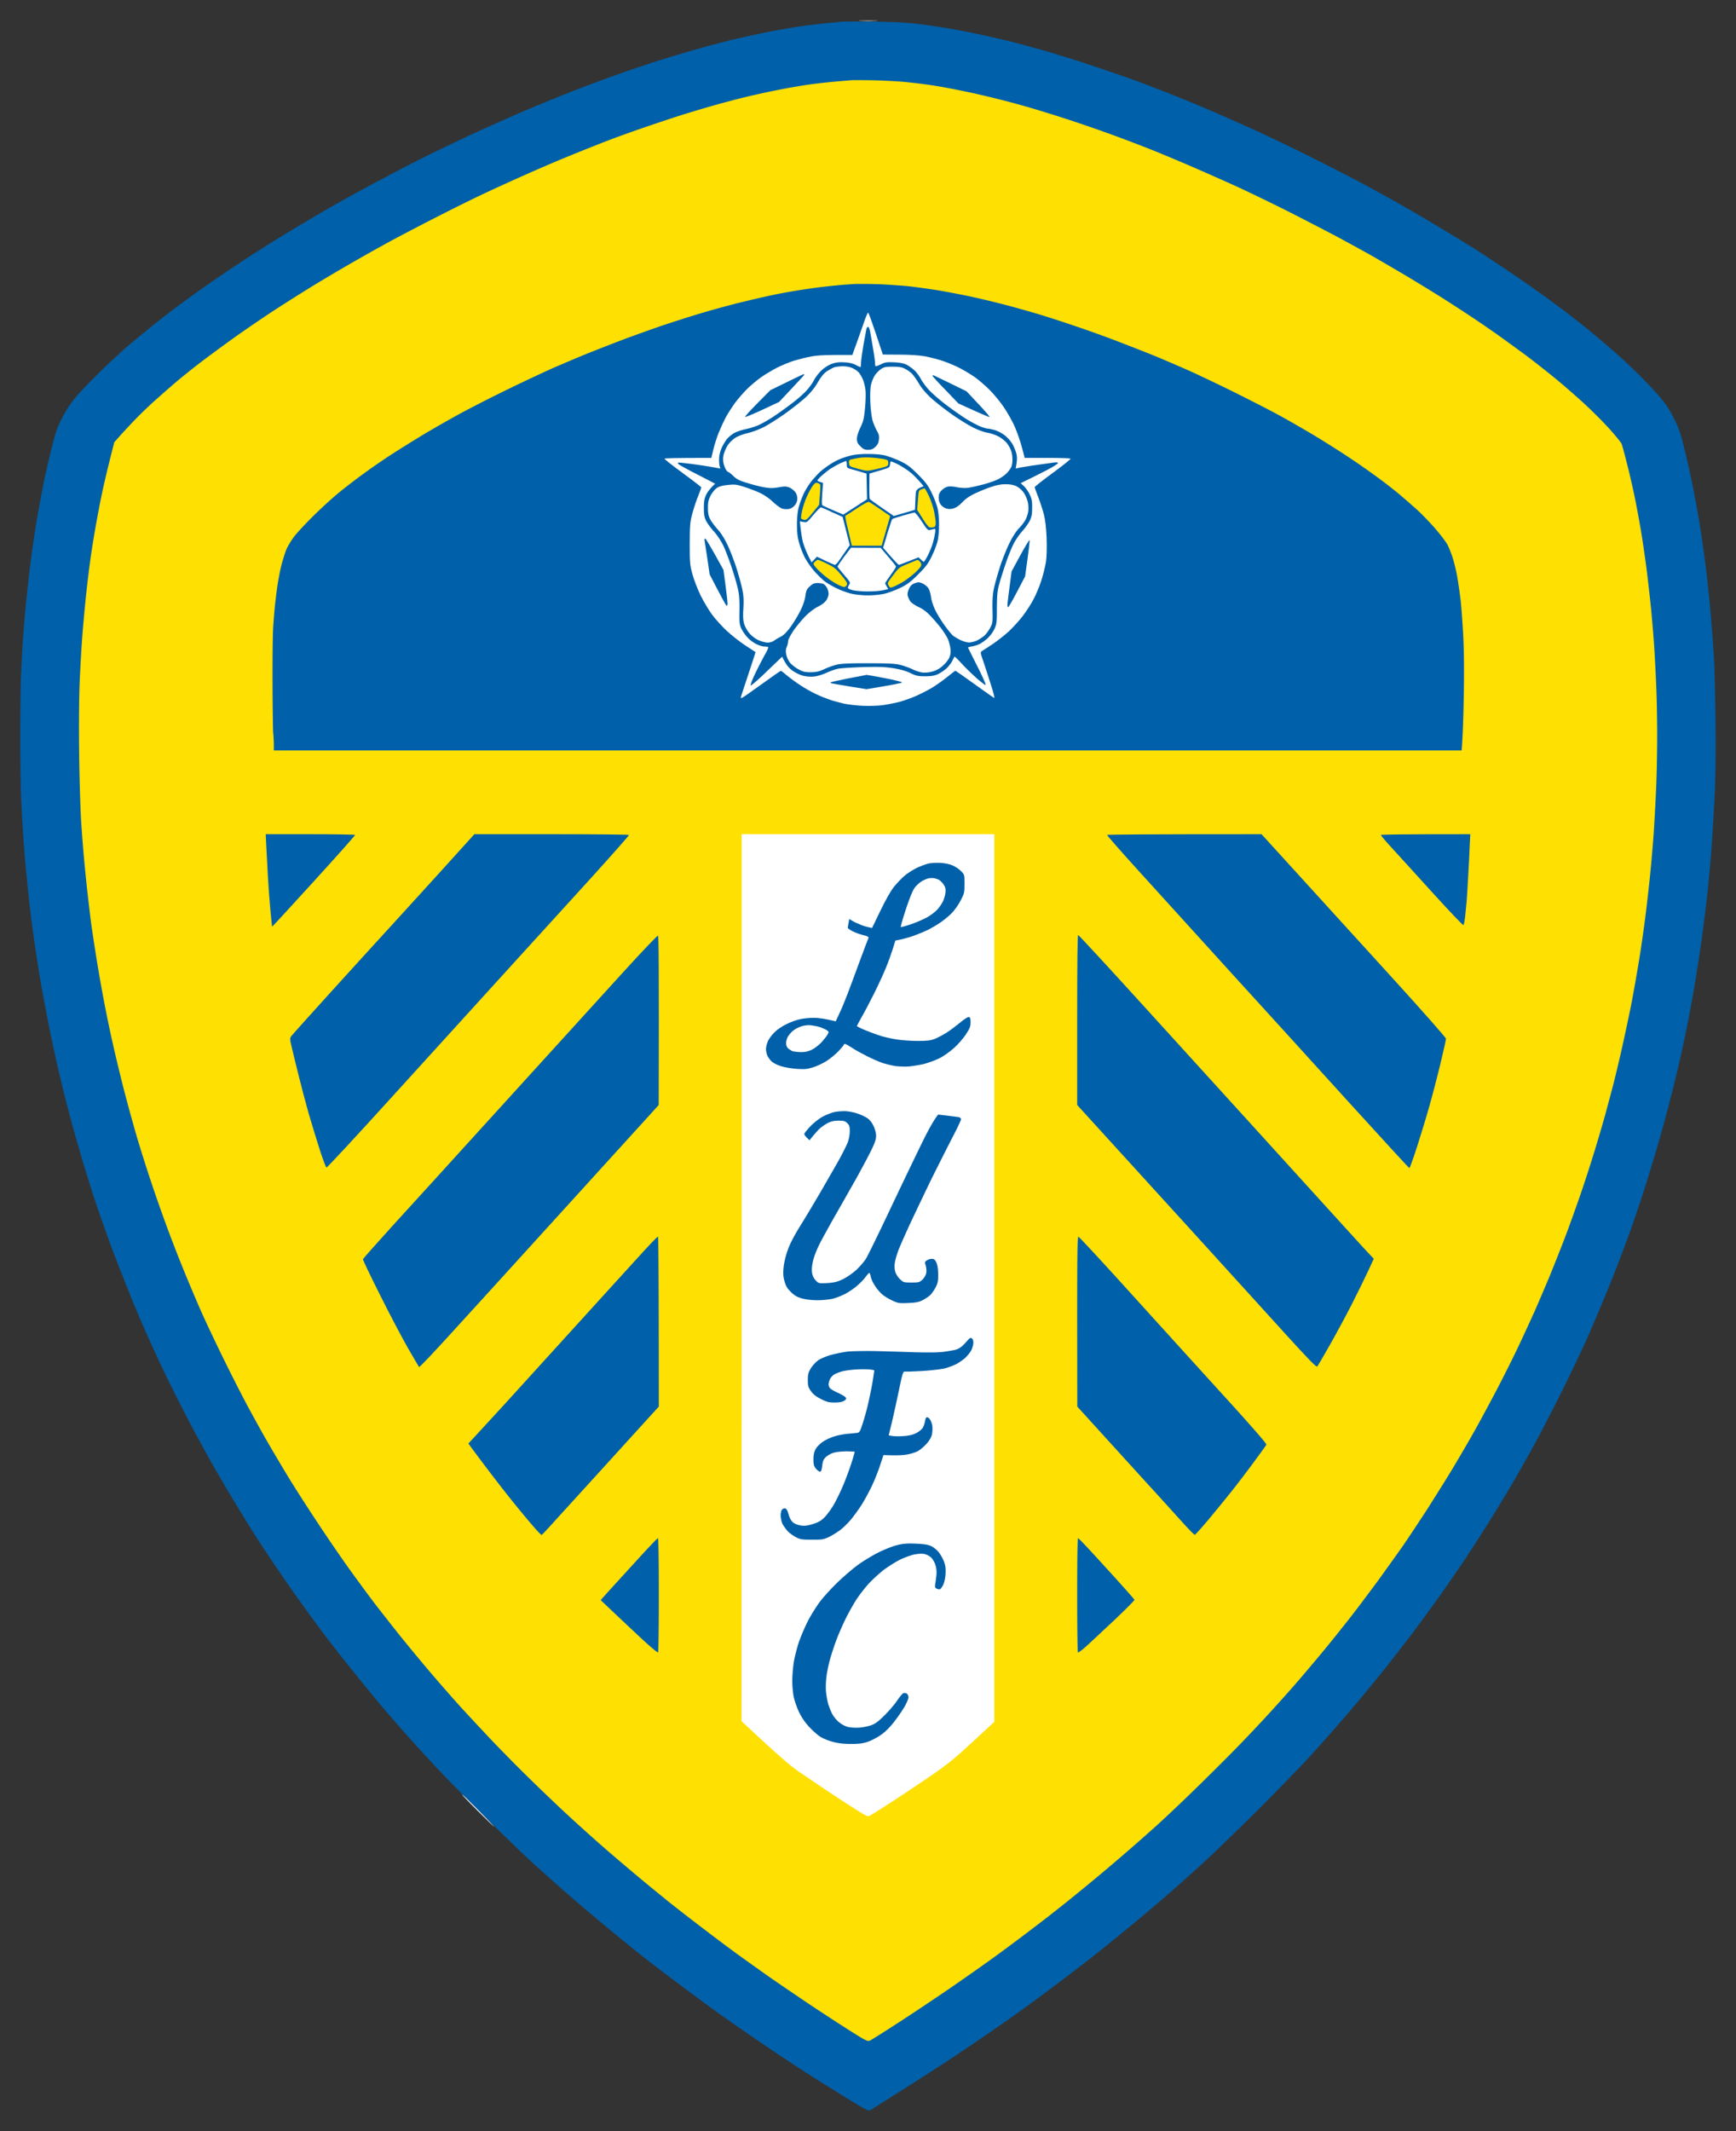 <svg xmlns="http://www.w3.org/2000/svg" width="163" height="200"><rect width="100%" height="100%" fill="#333333" stroke="none"/><style>.shp0{fill:#fff}.shp1{fill:#0060a9}.shp2{fill:#ffe003}</style><path d="M80.79 1.96c.42.02 1.08.02 1.47 0 .39-.01.05-.03-.76-.03s-1.13.02-.71.03" class="shp0"/><path d="M78.94 2.04c-.18.02-.82.09-1.42.14-.6.06-1.67.19-2.38.29-.7.11-2.05.34-2.99.52-.93.19-2.41.51-3.27.71-.86.21-2.38.61-3.37.89s-2.63.77-3.65 1.09-2.81.93-3.98 1.34c-1.18.42-3.04 1.11-4.13 1.54-1.1.43-2.83 1.14-3.84 1.56-1.02.43-2.71 1.17-3.75 1.64-1.05.47-2.39 1.08-2.99 1.37s-1.6.77-2.23 1.07c-.63.29-2.14 1.06-3.37 1.7-1.22.64-2.98 1.57-3.89 2.07-.91.49-2.43 1.35-3.37 1.89-.94.55-2.58 1.52-3.65 2.17a191 191 0 0 0-3.75 2.37c-.99.65-2.5 1.67-3.37 2.28-.86.6-2.03 1.44-2.6 1.86-.58.42-1.69 1.28-2.47 1.9-.78.63-1.89 1.54-2.47 2.03-.57.49-1.72 1.55-2.55 2.36-.82.81-1.83 1.85-2.24 2.32-.5.58-.92 1.2-1.31 1.94-.47.89-.64 1.36-.95 2.56-.21.8-.53 2.17-.72 3.03-.18.85-.5 2.56-.72 3.78-.21 1.23-.5 3.23-.66 4.45-.15 1.22-.36 3.16-.47 4.31-.1 1.14-.21 2.48-.24 2.98-.03.49-.1 1.75-.15 2.79S1.9 66.74 1.9 69c0 2.27.04 4.97.09 6.01s.12 2.3.15 2.79c.03.5.12 1.67.19 2.61.08.93.25 2.68.38 3.88s.37 3.05.52 4.12c.16 1.06.41 2.7.57 3.64s.52 2.85.8 4.26c.28 1.4.73 3.47 1 4.59.26 1.12.74 2.99 1.05 4.16.32 1.18.91 3.24 1.32 4.59.41 1.36 1.05 3.34 1.43 4.41.37 1.06.93 2.62 1.24 3.45.32.83.96 2.47 1.43 3.64.47 1.18 1.21 2.92 1.64 3.89.43.96 1.11 2.45 1.52 3.31.4.86 1.25 2.56 1.87 3.78.63 1.23 1.67 3.17 2.3 4.31.64 1.15 1.73 3.02 2.42 4.17.69 1.14 1.66 2.72 2.16 3.5s1.4 2.14 2 3.03c.6.88 1.63 2.35 2.28 3.26s1.72 2.36 2.37 3.22 1.94 2.5 2.87 3.64c.92 1.15 2.21 2.7 2.86 3.46.65.75 1.6 1.84 2.11 2.41.51.58 1.67 1.83 2.57 2.8.9.96 2.97 3.07 4.61 4.68 1.64 1.62 3.68 3.58 4.54 4.36s2.25 2.02 3.08 2.74a201 201 0 0 0 3.47 2.94c1.07.89 2.56 2.11 3.32 2.71.75.6 2.42 1.88 3.7 2.83 1.28.96 3.13 2.33 4.13 3.03a227 227 0 0 0 8.44 5.69c.94.59 2.5 1.56 3.46 2.15 1.34.82 1.79 1.05 1.9.98.08-.06 1.38-.88 2.89-1.83 1.52-.95 4.08-2.61 5.7-3.69 1.61-1.08 3.73-2.53 4.69-3.22.97-.68 2.74-1.98 3.94-2.88s2.93-2.22 3.84-2.94c.92-.72 2.64-2.12 3.85-3.12 1.2-1 2.73-2.3 3.41-2.9.67-.59 1.95-1.73 2.84-2.54.89-.8 3.22-3.06 5.19-5.01 1.96-1.96 4.26-4.33 5.11-5.26.85-.94 2.3-2.58 3.22-3.65.92-1.06 2.46-2.92 3.42-4.11.96-1.2 2.28-2.91 2.95-3.79.66-.89 1.7-2.31 2.32-3.17.61-.86 1.61-2.31 2.23-3.22.61-.91 1.69-2.57 2.39-3.69s1.73-2.8 2.28-3.74 1.45-2.53 2.01-3.55c.56-1.01 1.71-3.23 2.56-4.92.84-1.69 2-4.12 2.57-5.4.56-1.27 1.5-3.51 2.09-4.97.59-1.45 1.43-3.67 1.88-4.92.44-1.25 1.11-3.23 1.47-4.4.37-1.17.89-2.87 1.15-3.78a149 149 0 0 0 1.99-7.67c.21-.91.55-2.51.76-3.55s.53-2.79.71-3.88.46-2.9.62-4.02c.15-1.12.39-3 .52-4.17s.33-3.3.43-4.73.24-3.78.3-5.21c.06-1.6.09-4.23.05-6.86-.03-2.34-.1-4.96-.16-5.82-.05-.86-.18-2.58-.29-3.83-.1-1.25-.32-3.28-.47-4.5-.16-1.22-.41-3.01-.57-3.98-.16-.96-.46-2.6-.67-3.64a92 92 0 0 0-.8-3.55c-.34-1.36-.51-1.84-.97-2.73-.34-.68-.77-1.35-1.16-1.8-.33-.4-1.08-1.21-1.66-1.8-.57-.59-1.64-1.61-2.37-2.26s-1.89-1.64-2.56-2.19c-.68-.56-1.69-1.35-2.23-1.77-.55-.42-1.68-1.26-2.52-1.85-.83-.6-2.18-1.54-2.99-2.08-.81-.55-2.17-1.45-3.03-2-.86-.54-2.42-1.5-3.47-2.12-1.04-.63-2.66-1.58-3.6-2.11-.94-.54-2.61-1.45-3.7-2.04-1.1-.59-3.32-1.72-4.94-2.53-1.61-.81-4.03-1.96-5.36-2.56s-3.18-1.42-4.12-1.82-2.54-1.06-3.56-1.46c-1.02-.41-2.68-1.04-3.7-1.41-1.02-.36-2.77-.96-3.89-1.33s-2.75-.88-3.61-1.14c-.86-.25-2.4-.68-3.41-.94-1.02-.26-2.69-.64-3.7-.85-1.02-.21-2.41-.47-3.09-.57-.67-.11-1.81-.27-2.51-.35-.83-.1-2.24-.17-3.99-.19-1.48-.01-2.85-.01-3.03.01" class="shp1"/><path d="M79.93 7.53c-.26.02-1 .08-1.66.14-.65.06-1.74.18-2.42.28-.67.1-1.91.31-2.75.48-.83.16-2.2.46-3.03.66-.84.2-2.27.58-3.18.84s-2.32.68-3.13.94-2.31.76-3.32 1.11c-1.02.34-2.58.91-3.47 1.25-.88.34-2.46.97-3.51 1.4-1.04.42-2.83 1.19-3.98 1.7s-2.9 1.3-3.89 1.77c-.99.46-3 1.45-4.46 2.2-1.46.74-3.43 1.77-4.36 2.27a185 185 0 0 0-7.6 4.38c-1.14.71-2.87 1.8-3.84 2.44-.96.64-2.52 1.7-3.46 2.38-.94.67-2.24 1.63-2.9 2.13-.65.49-1.61 1.26-2.13 1.69s-1.48 1.27-2.13 1.85c-.66.58-1.57 1.46-2.04 1.95s-1.1 1.16-1.4 1.5l-.54.61c-.66 2.57-1 4.04-1.18 4.93-.19.88-.46 2.35-.62 3.26s-.38 2.3-.48 3.08c-.11.78-.28 2.21-.38 3.17s-.25 2.58-.33 3.6c-.08 1.01-.19 2.93-.25 4.26-.07 1.5-.09 4.08-.06 6.86.03 2.44.12 5.4.2 6.58.08 1.17.19 2.62.25 3.21.05.6.18 1.88.28 2.84.11.97.28 2.42.38 3.22.11.81.35 2.38.53 3.5s.5 2.93.71 4.03c.21 1.09.57 2.84.81 3.88.23 1.04.66 2.81.94 3.93.28 1.11.8 3.01 1.14 4.21s1.02 3.37 1.51 4.82c.48 1.46 1.28 3.7 1.76 4.97.48 1.28 1.25 3.22 1.71 4.31.45 1.09 1.09 2.58 1.42 3.31a180 180 0 0 0 3.98 8.1c.54 1.01 1.41 2.59 1.93 3.5s1.44 2.46 2.04 3.45 1.83 2.91 2.73 4.26c.89 1.36 2.24 3.32 2.98 4.36.75 1.04 1.83 2.51 2.4 3.26.58.76 1.7 2.18 2.49 3.17.8.99 2.14 2.61 2.99 3.6s1.93 2.22 2.4 2.74c.47.53 1.68 1.82 2.68 2.89s2.78 2.88 3.95 4.02c1.17 1.15 2.89 2.79 3.83 3.65.93.86 2.38 2.16 3.22 2.89.83.73 2.29 1.96 3.23 2.75.93.78 2.24 1.84 2.89 2.37a252 252 0 0 0 6.21 4.74c.79.57 2.22 1.59 3.18 2.27.97.67 2.74 1.88 3.94 2.68s2.89 1.9 3.75 2.44c1.44.91 1.58.97 1.8.87.13-.06 1.26-.77 2.51-1.58 1.26-.81 3.43-2.26 4.84-3.22 1.41-.97 3.38-2.35 4.37-3.07s2.7-1.99 3.79-2.83c1.1-.83 2.83-2.19 3.84-3.02a200 200 0 0 0 7.6-6.49c.91-.83 2.53-2.36 3.6-3.41 1.07-1.04 2.78-2.74 3.8-3.78a148 148 0 0 0 5.84-6.34c.63-.73 1.65-1.94 2.28-2.7.63-.75 1.78-2.19 2.56-3.18.78-1 2.01-2.64 2.75-3.65.73-1.01 1.76-2.45 2.29-3.2.52-.76 1.52-2.27 2.23-3.36.7-1.1 1.77-2.8 2.37-3.79.59-.99 1.49-2.52 1.99-3.41.5-.88 1.42-2.59 2.05-3.78.63-1.2 1.6-3.12 2.14-4.26a266 266 0 0 0 1.53-3.31c.3-.68.92-2.13 1.38-3.22.45-1.1 1.18-2.93 1.61-4.07.43-1.15 1.1-3.02 1.49-4.17a144 144 0 0 0 2.2-7.14c.2-.76.51-1.89.67-2.51.17-.63.53-2.14.81-3.36.28-1.23.7-3.21.94-4.4.23-1.2.57-3.14.76-4.31s.44-2.96.57-3.98c.13-1.01.32-2.71.43-3.78s.26-2.84.34-3.93c.07-1.09.18-3.01.23-4.26.06-1.25.1-3.48.1-4.97 0-1.48-.04-3.65-.1-4.83-.05-1.17-.13-2.79-.19-3.59-.05-.81-.18-2.34-.28-3.41-.11-1.07-.3-2.77-.43-3.79-.13-1.01-.35-2.5-.48-3.31s-.39-2.21-.57-3.12-.52-2.41-.76-3.34c-.23-.92-.47-1.81-.53-1.96-.07-.15-.62-.83-1.22-1.49a44 44 0 0 0-2.47-2.45c-.75-.68-1.9-1.68-2.55-2.21-.66-.54-1.85-1.48-2.66-2.09-.81-.6-2.05-1.5-2.75-2-.71-.5-1.86-1.29-2.56-1.75-.71-.47-2.03-1.33-2.94-1.9-.92-.57-2.45-1.51-3.42-2.08s-2.29-1.34-2.94-1.71-1.96-1.08-2.89-1.59c-.94-.5-3.04-1.59-4.65-2.41-1.62-.82-3.88-1.91-5.03-2.44-1.15-.52-2.94-1.32-3.99-1.77-1.04-.46-2.68-1.14-3.65-1.54-.97-.39-2.65-1.04-3.75-1.44a132 132 0 0 0-8.16-2.7c-.83-.24-2.26-.63-3.18-.85-.91-.23-2.4-.57-3.32-.75-.91-.19-2.1-.4-2.65-.48-.55-.09-1.55-.21-2.23-.28-.68-.08-2.05-.15-3.04-.18-.99-.02-2.01-.03-2.28-.01" class="shp2"/><path d="M80.22 26.65a52 52 0 0 0-4.46.47c-.84.12-2.18.35-2.99.52-.81.16-2.3.51-3.32.76s-2.7.71-3.75 1.03c-1.04.31-2.66.83-3.6 1.15s-2.39.84-3.23 1.15c-.83.31-2.37.91-3.41 1.32-1.05.42-2.67 1.11-3.61 1.52-.94.42-2.86 1.32-4.27 2.01-1.41.68-3.37 1.69-4.36 2.22-.99.54-2.55 1.43-3.47 1.98-.91.55-2.28 1.4-3.03 1.89-.76.49-1.93 1.3-2.61 1.8-.68.49-1.68 1.26-2.23 1.71-.55.44-1.61 1.4-2.36 2.14-.75.73-1.6 1.64-1.9 2.03-.3.4-.64.97-.76 1.28-.12.32-.32.95-.44 1.42s-.28 1.32-.37 1.9c-.08.57-.19 1.44-.24 1.94-.05.49-.12 1.38-.16 1.98s-.07 2.99-.06 5.3c.01 2.32.04 4.39.06 4.59.03.21.05.67.06 1.02v.64h111.53c.11-1.36.17-3.3.2-5.2.04-2.19.02-4.23-.05-5.54-.06-1.15-.17-2.64-.24-3.31-.08-.68-.23-1.7-.33-2.28-.1-.57-.3-1.37-.43-1.77s-.34-.94-.47-1.18c-.12-.25-.63-.92-1.12-1.49-.5-.58-1.28-1.39-1.74-1.81-.47-.42-1.17-1.03-1.56-1.36-.39-.34-1.31-1.06-2.04-1.6a73 73 0 0 0-2.94-2.05c-.89-.59-2.36-1.51-3.27-2.06-.92-.54-2.3-1.34-3.09-1.77-.78-.43-2.64-1.38-4.12-2.12-1.49-.74-3.54-1.72-4.56-2.17s-2.38-1.03-3.03-1.3c-.66-.27-2.11-.84-3.23-1.27-1.12-.44-3.07-1.14-4.32-1.56-1.25-.43-2.91-.96-3.7-1.19-.78-.23-2.06-.59-2.84-.79-.79-.21-2.11-.53-2.95-.71-.83-.19-2.26-.46-3.17-.62-.92-.15-2.33-.35-3.13-.43-.81-.07-2.12-.16-2.9-.18s-1.68-.02-1.99-.01" class="shp1"/><path d="M81.13 30.22c-.17.48-.48 1.37-.7 1.98l-.4 1.11c-2.44-.02-3.23.03-3.8.13-.47.08-1.21.27-1.66.4-.44.14-1.17.44-1.61.66-.44.23-1.1.62-1.47.88-.36.25-.95.74-1.29 1.07s-.88.95-1.19 1.36c-.3.42-.71 1.06-.9 1.42-.19.37-.48 1-.64 1.4s-.38 1.1-.49 1.54l-.19.8c-3.38 0-4.38.03-4.4.07s.75.65 1.71 1.35 1.75 1.31 1.75 1.35-.14.4-.3.81c-.16.4-.41 1.13-.54 1.63-.22.82-.24 1.06-.25 2.84 0 1.82.02 2 .26 2.88.14.52.49 1.42.77 1.99s.77 1.38 1.08 1.8.92 1.09 1.36 1.5 1.22 1.03 1.74 1.37.96.62.97.63c.01 0-.3.96-.69 2.13s-.71 2.14-.7 2.16c0 .01.04.02.09.02s.89-.58 1.85-1.28c.97-.7 1.79-1.27 1.83-1.27s.28.18.54.41c.26.22.82.64 1.24.91.41.28 1.1.67 1.51.86.42.2 1.03.44 1.36.55.32.11.9.26 1.28.35.37.08 1.15.17 1.73.2s1.4 0 1.85-.05c.44-.06 1.15-.2 1.56-.3.42-.11 1.1-.35 1.52-.53s1.08-.51 1.46-.73c.39-.22 1.06-.69 1.5-1.04.43-.35.81-.64.84-.64.02 0 .82.56 1.78 1.25.95.68 1.78 1.27 1.85 1.3s-.05-.47-.31-1.27c-.23-.73-.55-1.71-.71-2.18-.27-.78-.28-.85-.13-.94.08-.05.52-.34.97-.63.45-.3 1.15-.85 1.57-1.23.41-.39 1.02-1.06 1.35-1.5s.77-1.13.97-1.52c.21-.39.53-1.15.71-1.7s.38-1.36.45-1.8c.07-.5.09-1.33.06-2.22-.04-.97-.12-1.67-.25-2.2-.11-.43-.35-1.17-.53-1.64-.19-.47-.34-.89-.34-.94 0-.06.77-.66 1.71-1.35s1.69-1.29 1.66-1.33c-.02-.04-1.01-.07-2.18-.07h-2.13c-.09-.4-.24-.94-.4-1.47-.16-.52-.43-1.26-.62-1.65-.18-.39-.59-1.12-.92-1.61-.33-.5-.94-1.24-1.35-1.65s-1.05-.96-1.41-1.21c-.37-.26-1.01-.64-1.42-.85-.42-.22-1.13-.51-1.57-.66s-1.19-.34-1.66-.43c-.55-.1-1.41-.16-2.41-.16l-1.56-.01c-1-3.04-1.33-3.93-1.38-3.93s-.22.4-.38.88" class="shp0"/><path d="M81.36 30.83c-.02.09-.15.8-.29 1.56-.13.77-.23 1.55-.23 1.73s-.03.33-.05.33c-.03 0-.23-.09-.45-.21-.28-.14-.62-.22-1.07-.24-.49-.03-.8.01-1.19.15-.31.12-.69.36-.97.63-.25.24-.56.65-.7.93-.14.27-.47.72-.74 1-.26.28-.88.82-1.38 1.19-.5.38-1.26.93-1.71 1.22-.44.29-1.04.63-1.33.76-.28.13-.84.31-1.23.39s-.88.25-1.09.37-.51.37-.66.54c-.15.18-.38.56-.51.85-.14.31-.24.71-.24.99-.01.26.01.58.05.71l.07.24c-.99-.19-1.87-.32-2.6-.42-.73-.09-1.35-.16-1.38-.14-.02.02 0 .09.06.15.06.07.86.51 1.77.97l1.66.86c-.48.44-.72.78-.85 1.04-.17.37-.21.64-.21 1.23 0 .57.04.86.19 1.18.11.23.44.69.74 1.02.32.35.68.9.91 1.37.2.43.56 1.38.8 2.11s.5 1.64.58 2.03c.1.48.14 1.11.12 1.94-.02 1.08 0 1.29.17 1.66.11.23.36.61.57.83.2.23.59.52.85.64.26.13.6.23.76.23.15 0 .31.02.35.05.04.02-.1.36-.32.73a44 44 0 0 0-.9 1.75c-.29.6-.47 1.09-.42 1.12.06.02.74-.57 1.52-1.33l1.43-1.37c.34.72.6 1.03.9 1.26.26.2.71.43.99.51.32.09.73.13 1.05.1.29-.02.81-.17 1.18-.34s.88-.35 1.14-.4 1.31-.12 2.33-.15c1.43-.04 2.06-.02 2.82.1.66.1 1.18.25 1.61.45.55.27.74.31 1.4.31.57 0 .87-.05 1.19-.19.23-.11.59-.34.79-.52s.45-.5.56-.71c.1-.2.2-.4.22-.42.02-.03.31.25.64.61.33.37.98 1 1.43 1.4s.84.69.86.64c.03-.05-.33-.85-.8-1.78-.47-.92-.85-1.7-.86-1.72 0-.03.16-.08.36-.11.19-.03.5-.12.69-.21.18-.08.51-.31.74-.51s.53-.59.67-.88c.23-.49.25-.6.25-1.98.01-1.2.04-1.61.21-2.23.11-.42.4-1.33.64-2.03.24-.71.59-1.56.78-1.9.18-.34.55-.85.8-1.13.26-.29.56-.72.67-.95.16-.33.21-.6.21-1.18.01-.63-.03-.85-.24-1.28-.14-.29-.39-.64-.55-.78l-.29-.26c1.65-.8 2.44-1.21 2.82-1.42s.69-.42.69-.47c0-.06-.15-.08-.36-.05-.19.03-.93.13-1.64.23-.7.1-1.43.22-1.63.26l-.35.08c.15-.75.15-1.06.08-1.35-.05-.25-.22-.66-.36-.92a3.1 3.1 0 0 0-.72-.83c-.26-.21-.69-.43-.95-.51-.26-.07-.56-.14-.67-.14-.1 0-.42-.09-.71-.21s-.86-.42-1.28-.68-1.25-.84-1.85-1.29-1.34-1.09-1.65-1.42-.66-.81-.78-1.05c-.13-.25-.39-.61-.58-.79-.2-.19-.53-.43-.74-.54-.27-.14-.61-.21-1.18-.24-.7-.03-.87-.01-1.26.19-.25.12-.47.19-.5.17-.03-.03-.05-.17-.05-.31s-.08-.74-.18-1.32c-.1-.59-.22-1.29-.27-1.57-.05-.27-.13-.49-.19-.49s-.13.07-.16.16" class="shp1"/><path d="M78.32 34.47c-.15.06-.46.23-.69.38-.28.19-.53.5-.85 1.04-.31.53-.67.97-1.16 1.42-.39.36-1.25 1.03-1.9 1.5-.65.46-1.55 1.03-1.99 1.26-.45.23-1.13.48-1.52.57-.4.09-.91.28-1.16.44-.26.16-.58.48-.74.73-.15.25-.32.64-.37.88-.06.26-.06.57 0 .8.05.21.15.48.23.59.08.12.17.22.21.21.04 0 .26.17.48.38.32.31.58.44 1.33.66.5.16 1.22.34 1.59.4.52.09.8.09 1.32 0 .56-.1.72-.1 1 .01.18.07.43.26.55.41.14.18.21.4.21.63 0 .24-.08.45-.24.64-.14.17-.36.31-.54.34-.17.03-.44.02-.6-.02-.15-.03-.56-.32-.9-.64-.39-.36-.86-.68-1.28-.87-.36-.17-1.02-.41-1.45-.55-.7-.22-.86-.24-1.51-.17-.52.05-.83.14-1.05.29-.17.12-.43.44-.57.71-.2.39-.25.61-.25 1.15 0 .5.05.76.21 1.06.11.22.43.65.7.95.32.35.65.87.94 1.49.25.52.62 1.5.84 2.18.21.67.46 1.57.54 1.98.12.57.14 1.02.1 1.76-.05.73-.03 1.11.07 1.46.08.27.3.66.5.89.2.24.57.52.84.64.26.12.64.22.85.23.23 0 .47-.07.62-.18.13-.1.42-.27.64-.38.28-.15.55-.42.93-.94.29-.4.69-1.07.9-1.49.24-.48.41-.98.47-1.37.07-.53.13-.66.42-.92.26-.24.42-.31.72-.31.2 0 .46.04.57.09.1.06.25.23.33.38.08.16.14.4.14.55 0 .14-.09.41-.21.59-.14.21-.43.43-.79.61-.34.17-.81.52-1.18.9-.34.34-.84.95-1.12 1.35-.27.41-.5.84-.5.97s-.05.38-.13.55c-.09.22-.11.42-.04.73.04.23.2.57.35.76.15.18.5.46.78.61.44.24.61.28 1.18.28.53-.01.78-.07 1.28-.3.34-.16.87-.35 1.19-.42.4-.09 1.26-.13 2.94-.12 1.92 0 2.49.03 3.01.16.35.09.86.28 1.14.41.27.14.69.27.92.3.25.03.64-.01.95-.1.35-.1.68-.28.98-.56.26-.23.52-.57.6-.78.11-.27.13-.52.08-.86-.04-.26-.14-.64-.23-.85-.1-.21-.36-.63-.59-.94-.23-.32-.68-.84-.99-1.17-.39-.42-.74-.69-1.15-.88-.33-.15-.68-.39-.79-.53-.1-.15-.22-.39-.25-.55-.04-.19.01-.41.13-.66.14-.29.28-.41.56-.51.33-.11.41-.1.74.05.2.1.44.3.53.46s.19.52.23.8c.03.29.2.82.38 1.19.17.36.56 1 .86 1.42.29.41.65.85.79.98.14.12.47.32.73.44.26.13.63.23.81.23s.5-.08.71-.17c.21-.1.52-.3.7-.45s.43-.49.57-.75c.23-.45.25-.53.22-1.7-.02-.87.02-1.46.13-1.99.09-.42.35-1.33.57-2.04.23-.7.63-1.7.89-2.22.28-.58.63-1.12.9-1.4.24-.24.52-.62.62-.82.11-.21.22-.56.25-.79.03-.22.01-.61-.05-.87a3 3 0 0 0-.39-.88c-.17-.23-.45-.47-.69-.59-.26-.12-.61-.18-.99-.18-.39-.01-.85.08-1.33.24-.41.13-1.09.41-1.52.61-.53.25-.93.52-1.23.85-.31.31-.58.5-.83.57-.27.07-.47.07-.69 0-.17-.05-.4-.22-.5-.36-.13-.17-.19-.4-.19-.66 0-.32.06-.46.29-.69.15-.16.42-.31.59-.34s.54-.01.83.06c.29.06.73.09 1 .06.26-.03.89-.17 1.39-.3.51-.13 1.18-.36 1.48-.51s.68-.42.85-.61.35-.45.4-.58.1-.44.09-.69c0-.25-.05-.6-.12-.78-.06-.19-.23-.5-.37-.69s-.49-.48-.76-.63c-.27-.16-.75-.32-1.07-.38-.33-.05-.93-.27-1.42-.52-.47-.24-1.39-.81-2.04-1.28-.65-.46-1.51-1.14-1.9-1.5-.44-.41-.85-.89-1.09-1.3-.21-.36-.51-.78-.66-.94-.16-.16-.46-.37-.67-.47-.28-.15-.57-.19-1.14-.19-.66 0-.82.03-1.11.23-.19.13-.46.41-.59.62s-.29.61-.35.9c-.06.32-.08.95-.05 1.65.03.63.13 1.37.21 1.66.09.29.27.71.4.95.2.34.23.5.19.85-.04.31-.13.49-.35.68-.21.2-.39.26-.67.26-.31 0-.44-.06-.71-.33-.27-.26-.33-.4-.33-.71 0-.23.12-.63.33-1.06.28-.59.34-.85.43-1.82.06-.62.08-1.39.04-1.7-.03-.32-.15-.77-.25-1-.1-.24-.28-.53-.39-.65-.12-.13-.38-.31-.59-.4-.23-.11-.58-.17-.9-.17-.29 0-.65.05-.81.1" class="shp0"/><path d="m73.86 35.87-1.52.74c-1.91 1.9-2.42 2.48-2.37 2.51.05.02.79-.28 1.64-.68l1.54-.72c1.84-1.95 2.37-2.53 2.37-2.56 0-.02-.03-.04-.07-.04s-.75.34-1.59.75m13.71-.59c0 .04.54.64 1.21 1.32l1.21 1.26c2.21 1.01 2.88 1.29 2.92 1.27s-.43-.57-1.04-1.22l-1.12-1.19c-2.39-1.17-3.1-1.51-3.13-1.51s-.05.03-.05.07m-7.78 7.49c-.34.09-.81.25-1.04.36-.24.1-.65.33-.91.51-.27.18-.63.45-.81.61s-.53.54-.79.85-.61.87-.78 1.23c-.17.37-.38.94-.47 1.28-.1.39-.16.99-.16 1.61 0 .74.05 1.19.21 1.75.12.42.36 1.03.54 1.37s.58.92.9 1.28.78.8 1.02.98c.24.17.74.46 1.11.63.36.18.96.39 1.32.48.38.09 1.06.16 1.57.16s1.19-.07 1.57-.16c.36-.09 1.02-.33 1.47-.55.65-.32.96-.55 1.66-1.25.7-.69.94-1.01 1.26-1.66.22-.44.47-1.08.56-1.42.1-.39.15-.98.15-1.61s-.06-1.22-.16-1.61a9 9 0 0 0-.56-1.42c-.32-.65-.55-.96-1.25-1.66s-1-.93-1.66-1.25c-.45-.21-1.09-.45-1.43-.54-.38-.09-1.01-.14-1.66-.14-.69 0-1.25.06-1.66.17" class="shp1"/><path d="M80.69 42.96c-.26.04-.59.11-.73.14-.23.05-.26.1-.24.36.02.3.05.31.83.53.68.19.88.21 1.28.13.26-.05.72-.16 1.02-.24.51-.14.55-.17.55-.43 0-.27-.04-.29-.45-.38-.25-.04-.75-.11-1.12-.13-.36-.03-.88-.02-1.14.02" class="shp2"/><path d="M78.84 43.5c-.28.14-.71.38-.95.54-.23.17-.58.45-.78.63-.2.19-.36.37-.36.41s.12.11.27.15l.26.08c-.15 1.86-.14 2.08-.03 2.13.07.04.53.24 1.02.46l.91.39 2.23-1.44-.05-2.41c-.59-.18-1.01-.3-1.31-.38-.53-.14-.54-.15-.54-.47 0-.18-.03-.33-.07-.33s-.31.11-.6.24m4.73.07c-.03.28-.07.31-.55.46-.29.08-.72.21-.95.28l-.43.13c-.03 1.76-.01 2.32.03 2.38s.56.44 1.16.85l1.09.75 1.99-.58c.04-1.17.07-1.6.1-1.72.03-.13.17-.27.38-.36l.33-.14c-.63-.76-1.06-1.17-1.38-1.4-.31-.23-.74-.5-.95-.61-.2-.1-.47-.22-.59-.27-.19-.07-.21-.04-.23.23" class="shp0"/><path d="M76.33 45.56c-.13.16-.38.62-.56 1.01s-.39 1.01-.46 1.37c-.08.37-.12.69-.08.72.03.04.15.09.27.12.18.05.31-.06.81-.67l.6-.74c.12-1.39.13-1.84.11-1.89-.03-.05-.14-.12-.26-.16-.16-.05-.26.01-.43.24m10.18.36c-.25.09-.26.12-.32 1.01l-.07.92c.91 1.47 1.07 1.65 1.24 1.65.12 0 .28-.02.35-.04.09-.03.15-.17.15-.38 0-.19-.07-.66-.15-1.07-.08-.4-.3-1.06-.49-1.47-.2-.4-.38-.73-.41-.72-.02 0-.16.05-.3.1m-6.05 1.78c-.55.37-1.03.68-1.08.69-.04.01.05.54.21 1.16.15.63.3 1.25.33 1.4l.06.26h2.8c.63-2.17.81-2.8.79-2.8-.02-.01-.44-.29-.93-.63-.5-.35-.97-.65-1.05-.68-.08-.04-.54.21-1.13.6" class="shp2"/><path d="M76.36 48.33c-.58.7-.61.72-.93.65l-.33-.06c.11 1.07.21 1.64.29 1.96.09.31.3.86.48 1.23l.33.66.51-.53c1.21.59 1.62.76 1.68.76.07 0 .23-.16.36-.35.14-.2.42-.61.64-.92l.4-.57-.67-2.65c-1.5-.69-1.99-.9-2.04-.9-.06 0-.38.32-.72.72m8.41.05c-.52.15-.97.3-1 .34-.04.04-.24.66-.46 1.37l-.39 1.31c1.07 1.24 1.42 1.6 1.47 1.6.06 0 .49-.16.97-.35l.88-.35c.33.32.46.42.5.42s.22-.29.4-.64c.17-.35.38-.87.46-1.16.08-.28.17-.7.2-.92.05-.37.04-.4-.13-.35-.11.02-.28.06-.38.09-.16.04-.29-.11-.74-.8-.31-.48-.61-.85-.69-.85-.07.01-.56.14-1.09.29" class="shp0"/><path d="M66.16 50.76c.02.11.14.87.26 1.68l.21 1.46c1.16 2.24 1.53 2.91 1.59 2.94.05.02.09-.07.09-.21 0-.15-.08-.91-.19-1.71l-.19-1.44c-1.25-2.28-1.66-2.94-1.72-2.94s-.09.09-.05.22m29.63 1.37-.81 1.49c-.3 2.27-.39 3.03-.39 3.15 0 .11.04.21.07.21.04 0 .42-.65.83-1.44l.76-1.45c.37-2.61.45-3.39.42-3.41-.04-.02-.43.63-.88 1.45" class="shp1"/><path d="M79.26 52.24c-.34.47-.63.89-.62.93 0 .04.29.39.62.78.57.66.61.73.48.9-.07.11-.13.24-.13.31-.01.06.21.17.49.23.27.06.9.11 1.4.11s1.13-.05 1.4-.11l.5-.11c-.22-.37-.29-.51-.29-.55s.24-.39.52-.78c.29-.39.52-.75.5-.8s-.35-.47-.74-.92l-.7-.82-2.79-.01z" class="shp0"/><path d="M76.51 52.72c-.18.19-.18.2.11.55.16.19.55.55.86.8.3.25.79.58 1.08.73.29.16.6.28.69.28.09.01.21-.08.26-.18.08-.16 0-.31-.5-.91-.51-.62-.7-.77-1.35-1.09-.42-.21-.81-.37-.87-.37-.05 0-.18.09-.28.19m8.75.18c-.82.33-.87.37-1.4 1.08-.54.7-.55.74-.42.97.14.23.15.23.5.09.2-.08.59-.29.87-.45.27-.17.75-.53 1.06-.8.31-.28.59-.6.62-.71a.42.42 0 0 0-.12-.39c-.1-.09-.19-.16-.22-.15-.03 0-.43.17-.89.36" class="shp2"/><path d="M79.65 63.66c-.89.18-1.63.34-1.66.37s.02.07.09.09c.08.02.85.16 1.71.3l1.57.25c2.65-.43 3.35-.58 3.33-.64-.01-.05-.75-.23-1.63-.4-.87-.17-1.64-.3-1.69-.3-.06.01-.83.16-1.72.33M25 79.34c.03.59.1 1.85.15 2.82.05.96.16 2.43.24 3.26.08.84.15 1.53.16 1.54s1.78-1.91 3.92-4.26c2.15-2.36 3.89-4.31 3.87-4.35s-1.92-.07-4.21-.07h-4.18zm16.18 2.65-4.51 4.95c-.63.68-2.95 3.23-5.17 5.67s-4.09 4.53-4.17 4.64c-.11.16-.11.28-.01.71.06.29.35 1.46.63 2.61.28 1.14.74 2.89 1.02 3.88.29.99.76 2.53 1.05 3.43s.57 1.65.63 1.68c.05.03 2.75-2.88 6-6.46 3.26-3.58 8.03-8.83 10.61-11.67 2.58-2.83 6.3-6.92 8.27-9.08 1.96-2.16 3.55-3.96 3.53-4-.03-.04-3.3-.07-7.28-.07h-7.24z" class="shp1"/><path d="m69.64 119.9-.01 41.62c3.5 3.27 4.51 4.12 5.32 4.69.66.45 1.96 1.33 2.9 1.96.94.62 2.13 1.4 2.65 1.72.83.52.98.58 1.17.49.11-.05 1.01-.62 1.99-1.25s2.65-1.75 3.72-2.48c1.64-1.13 2.25-1.63 3.96-3.21l2.02-1.87V78.28H69.64z" class="shp0"/><path d="M103.95 78.35c-.02.04 1.35 1.6 3.06 3.48 1.7 1.88 5.44 5.99 8.3 9.14 2.87 3.14 7.85 8.62 11.08 12.18 3.23 3.55 5.9 6.46 5.94 6.46s.36-.88.71-1.96c.35-1.09.88-2.82 1.17-3.86.3-1.05.77-2.86 1.05-4.03s.51-2.2.51-2.29-2.14-2.52-4.76-5.4c-2.62-2.87-6.51-7.15-8.66-9.51l-3.9-4.28c-11.2 0-14.47.03-14.5.07m25.71 0c-.02.04.47.62 1.1 1.3.62.68 2.36 2.58 3.85 4.23 1.5 1.65 2.76 2.97 2.8 2.93.04-.03.11-.4.16-.82.04-.41.11-1.05.14-1.42.03-.36.09-1.38.14-2.27.05-.88.12-2.15.14-2.82l.06-1.2c-6.47 0-8.36.03-8.39.07m-42.47 2.68c-.23.05-.72.23-1.09.4-.36.18-.89.51-1.16.74s-.71.69-.99 1.03c-.31.39-.78 1.21-1.28 2.25l-.79 1.63c-.48-.09-.83-.2-1.09-.31-.26-.1-.6-.26-.76-.36l-.29-.17c-.1.54-.14.75-.14.82 0 .06.23.22.5.35s.72.29 1 .35c.39.1.49.16.44.27-.04.07-.4 1.05-.82 2.17-.41 1.12-.94 2.55-1.18 3.17-.24.63-.58 1.44-.76 1.8l-.31.67c-1-.25-1.63-.33-2.05-.33-.41 0-1.02.06-1.35.14-.32.07-.88.28-1.22.45-.35.16-.84.49-1.09.73-.25.23-.54.62-.65.85-.1.24-.19.57-.19.73 0 .17.05.45.12.62s.25.43.41.57c.15.15.55.35.89.45.34.11 1 .22 1.47.25.71.05.97.03 1.52-.14.36-.11.94-.38 1.28-.6.34-.21.84-.63 1.12-.92.27-.29.5-.56.5-.6-.01-.04.05-.08.11-.08.07 0 .35.16.64.35.29.2.93.55 1.43.8.49.25 1.16.54 1.49.65.33.1.86.23 1.19.28.32.04.87.06 1.21.04.33-.03.97-.13 1.42-.23.44-.11 1.12-.36 1.52-.56.39-.2 1-.64 1.36-.97.36-.32.85-.89 1.09-1.25.37-.57.44-.74.44-1.14 0-.37-.03-.47-.17-.49-.09-.02-.45.21-.8.51-.35.29-.92.72-1.26.94-.34.21-.84.48-1.11.59-.41.16-.71.2-1.62.2-.61 0-1.5-.06-1.97-.14-.47-.07-1.13-.22-1.47-.32-.34-.11-.99-.34-1.44-.53-.46-.18-.83-.37-.83-.41 0-.03.19-.39.41-.78.23-.39.75-1.37 1.15-2.17.41-.81.92-1.92 1.14-2.46.23-.55.52-1.36.66-1.8l.25-.81c.69-.12 1.26-.29 1.7-.44.44-.16 1.06-.42 1.38-.57.31-.16.82-.46 1.13-.67.32-.22.79-.6 1.06-.87s.64-.79.85-1.19c.35-.67.37-.75.37-1.58 0-.86 0-.87-.33-1.2-.18-.19-.55-.43-.81-.54-.28-.12-.74-.21-1.14-.23-.36-.02-.85.01-1.09.06" class="shp1"/><path d="M87.15 82.43c-.16.04-.45.17-.64.29s-.47.38-.61.56c-.18.23-.47.92-.83 2-.3.91-.52 1.68-.49 1.71.04.02.48-.1.98-.27.51-.17 1.2-.48 1.54-.67.34-.2.75-.52.92-.71s.4-.52.51-.74c.11-.23.22-.6.24-.83.04-.32 0-.51-.15-.74a1.8 1.8 0 0 0-.41-.44c-.11-.07-.34-.15-.5-.18-.15-.02-.41-.02-.56.02" class="shp0"/><path d="M58.52 91.22c-1.74 1.91-6.73 7.4-11.09 12.19-4.35 4.79-9.13 10.04-10.62 11.67-1.48 1.63-2.71 3.02-2.73 3.08s.7 1.56 1.59 3.33c.88 1.77 2.06 4 2.61 4.97.55.96 1.04 1.78 1.07 1.82.04.04 1.46-1.46 3.15-3.32 1.7-1.86 5.99-6.57 9.54-10.48 3.55-3.9 7.21-7.93 8.13-8.94l1.68-1.85c.03-13.16 0-15.86-.07-15.89-.05-.03-1.52 1.51-3.26 3.42m42.62 4.5v7.97c4.21 4.62 7.92 8.69 10.95 12.02s6.86 7.54 8.5 9.35c2.28 2.51 3.01 3.26 3.09 3.17.06-.07.58-.95 1.15-1.96.58-1.02 1.5-2.72 2.05-3.79.54-1.07 1.24-2.48 1.55-3.15l.56-1.21c-.53-.54-2.13-2.3-3.9-4.25s-5.14-5.66-7.49-8.24-6.97-7.66-10.27-11.29-6.04-6.6-6.1-6.6-.09 2.72-.09 7.98" class="shp1"/><path d="M75.18 96.33c-.27.09-.63.3-.79.45-.17.16-.37.4-.44.55-.07.14-.14.39-.14.56 0 .18.07.38.17.47.09.08.26.2.38.26.12.05.48.1.81.11.44 0 .71-.06 1.06-.23.27-.13.67-.44.91-.7.23-.26.49-.58.56-.72.14-.23.13-.26-.04-.39-.11-.08-.38-.2-.62-.29-.23-.08-.64-.16-.9-.19q-.48-.045-.96.12" class="shp0"/><path d="M78.27 104.37c-.28.08-.77.27-1.07.44-.31.17-.81.57-1.12.89-.31.33-.56.65-.56.71 0 .07.11.23.25.36l.24.23c.46-.58.75-.9.93-1.07.19-.18.54-.42.79-.55.32-.16.61-.22 1.02-.22.48 0 .6.04.81.24.19.19.23.32.23.75 0 .31-.08.75-.2 1.07-.12.3-.51 1.07-.87 1.72-.37.66-1.12 1.95-1.66 2.89-.55.94-1.4 2.37-1.9 3.17-.64 1.03-1 1.74-1.22 2.37-.18.51-.34 1.2-.37 1.61-.05.53-.03.85.1 1.28.12.43.26.66.6.99.33.32.59.47 1.02.59.35.1.91.17 1.47.17.5 0 1.14-.07 1.44-.14.3-.08.79-.27 1.09-.42s.81-.48 1.12-.74.7-.65.85-.87c.16-.21.32-.39.36-.39s.1.16.14.36c.03.19.22.59.41.87.18.29.51.66.71.82.21.17.63.42.94.56.53.24.65.25 1.48.21.69-.03.99-.09 1.32-.26.24-.12.55-.33.7-.46.15-.14.38-.47.52-.73.21-.4.25-.58.25-1.23-.01-.49-.06-.88-.17-1.11-.13-.28-.21-.35-.42-.35a.86.86 0 0 0-.47.14c-.2.13-.21.17-.11.49.06.2.08.51.05.69-.03.19-.18.45-.35.62-.28.26-.34.28-1.04.28-.73 0-.76-.01-1.09-.33-.2-.19-.38-.49-.44-.71-.06-.21-.07-.57-.03-.81.03-.23.17-.72.3-1.08.13-.37.64-1.52 1.12-2.56.49-1.04 1.41-2.98 2.06-4.31.66-1.32 1.54-3.07 1.96-3.88.42-.8.77-1.54.77-1.63 0-.1-.09-.18-.21-.21-.12-.02-.6-.08-1.07-.14l-.86-.1c-.36.43-.87 1.35-1.36 2.33-.49.99-1.85 3.81-3.02 6.28-1.17 2.48-2.26 4.71-2.43 4.96-.17.26-.56.71-.87 1s-.87.68-1.23.86c-.56.27-.81.33-1.49.38-.81.04-.82.04-1.09-.24-.18-.18-.3-.43-.35-.71-.05-.29-.02-.65.09-1.13.1-.44.37-1.12.7-1.76.3-.57.98-1.8 1.52-2.74s1.38-2.43 1.88-3.31c.49-.89 1.11-2.04 1.36-2.56.35-.71.46-1.05.46-1.37 0-.25-.1-.63-.24-.92-.15-.32-.36-.58-.59-.74-.2-.13-.6-.32-.9-.42-.3-.11-.81-.21-1.14-.23-.33-.01-.83.03-1.12.1m-17.94 13.16c-.75.82-4.08 4.48-7.39 8.12s-6.04 6.65-6.07 6.67c-.02.03-.69.75-1.47 1.6l-1.42 1.54c.5.69 1.16 1.57 1.79 2.4s1.67 2.18 2.32 2.98c.65.81 1.53 1.87 1.95 2.35.42.49.79.87.82.85.03-.01.48-.49 1-1.06.51-.57 2.98-3.27 5.47-6.01l4.53-4.98c0-12.45-.04-15.95-.08-15.95-.05 0-.7.67-1.45 1.49m40.81 6.49.01 7.97c3.41 3.75 5.4 5.94 6.63 7.29 1.23 1.34 2.7 2.97 3.27 3.6.58.64 1.09 1.16 1.14 1.14.06-.01.67-.7 1.37-1.53.69-.83 1.76-2.14 2.38-2.93.61-.78 1.51-1.97 2-2.65.5-.67.93-1.28.97-1.34.04-.08-1.33-1.66-3.8-4.37-2.13-2.34-6.09-6.7-8.8-9.69-2.71-3-4.99-5.45-5.05-5.46-.1 0-.12 1.65-.12 7.97m-10.26 1.73c-.12.14-.35.39-.51.54s-.43.31-.62.36c-.18.05-.69.14-1.13.2-.55.07-1.48.08-2.85.04-1.12-.04-2.83-.09-3.8-.11-.96-.01-2.07.01-2.46.06s-1.06.19-1.47.3c-.42.11-.95.34-1.19.49-.23.16-.55.5-.71.76-.24.4-.29.56-.29 1.1 0 .56.04.69.29 1.05.21.29.48.51.94.74.55.28.75.33 1.28.33.44 0 .71-.05.89-.16.22-.14.24-.19.14-.33-.07-.08-.38-.27-.69-.41s-.64-.32-.73-.41c-.1-.08-.17-.26-.17-.39s.06-.35.13-.5c.07-.14.24-.33.38-.42s.49-.23.79-.31.96-.16 1.45-.18c.5-.02 1.05-.01 1.22.02l.32.06c-.1.81-.24 1.56-.37 2.18-.13.63-.3 1.37-.38 1.66-.07.28-.24.85-.37 1.25-.19.6-.27.74-.44.78-.12.02-.51.06-.88.09s-.94.13-1.28.24c-.34.1-.83.32-1.09.5-.26.17-.57.48-.69.69-.15.28-.21.53-.21.97 0 .49.04.64.23.87.13.16.31.29.38.29.11 0 .16-.15.21-.55.05-.44.11-.6.35-.83.17-.16.5-.34.77-.41.26-.07.8-.12 1.19-.12.39.01.72.02.74.04.02.01-.13.51-.32 1.11-.2.6-.55 1.56-.8 2.13-.24.57-.63 1.36-.86 1.75-.22.39-.61.91-.84 1.15-.34.34-.58.48-1.1.64s-.77.19-1.14.14c-.27-.04-.58-.16-.73-.29-.17-.14-.32-.41-.41-.74s-.2-.54-.31-.57c-.09-.03-.23.02-.3.1-.09.09-.14.31-.14.59.01.25.09.59.17.76.09.16.29.46.46.65s.53.45.79.59c.42.22.58.24 1.51.24.96.01 1.1-.02 1.62-.26.31-.15.8-.46 1.09-.68.29-.23.74-.68 1.01-1.01.26-.33.68-.9.91-1.26.24-.37.65-1.11.92-1.66.27-.54.64-1.46.83-2.03l.34-1.04c1.19.05 1.84.02 2.2-.05.37-.06.84-.21 1.05-.33s.56-.42.78-.66c.24-.26.44-.59.51-.83a3 3 0 0 0 .06-.78c-.02-.21-.11-.5-.2-.64-.08-.15-.22-.26-.3-.26-.09 0-.16.12-.19.35-.03.2-.13.48-.22.64-.1.16-.37.38-.64.51-.32.16-.7.24-1.18.27-.39.03-.86.02-1.04-.01l-.34-.06c.26-.99.56-2.34.84-3.64.49-2.36.5-2.37.73-2.34.13.01.92-.02 1.76-.07.83-.06 1.75-.17 2.04-.26.28-.08.72-.25.97-.37.25-.13.62-.39.84-.58.21-.2.47-.52.57-.71.1-.2.19-.5.2-.68.01-.2-.03-.36-.13-.44-.13-.09-.19-.07-.38.15m-31.5 21.12c-1.27 1.39-2.46 2.69-2.64 2.9l-.34.38c1.99 1.89 3.19 3.01 3.94 3.71.76.7 1.41 1.24 1.45 1.2s.07-2.46.07-5.39c0-3.27-.03-5.33-.09-5.33-.05 0-1.13 1.14-2.39 2.53m41.76 2.8c0 2.93.03 5.35.07 5.39s.41-.24.82-.61c.42-.38 1.6-1.49 2.64-2.46 1.03-.98 1.87-1.82 1.85-1.87-.01-.05-1.18-1.37-2.61-2.93-1.42-1.57-2.62-2.85-2.68-2.85s-.09 1.84-.09 5.33m-16.98-4.66c-.39.1-1.14.4-1.66.66-.53.26-1.36.76-1.85 1.11-.5.35-1.39 1.11-1.98 1.68-.6.57-1.36 1.41-1.69 1.85s-.84 1.25-1.12 1.8c-.28.54-.66 1.44-.85 1.98-.18.55-.4 1.4-.48 1.9-.08.49-.14 1.28-.14 1.75s.06 1.15.14 1.51c.08.37.3 1.01.5 1.42.23.48.57.98.94 1.37.31.34.78.76 1.03.92.26.17.8.39 1.23.5.52.14 1.05.19 1.7.19.74 0 1.09-.05 1.57-.21.34-.12.89-.41 1.23-.65.42-.3.84-.71 1.3-1.32.38-.49.81-1.14.97-1.44s.3-.64.3-.75c0-.12-.06-.27-.14-.34a.4.4 0 0 0-.32-.06c-.09.02-.35.33-.59.68-.23.35-.77.98-1.18 1.39-.57.56-.89.81-1.24.93-.26.1-.75.2-1.09.23s-.83.01-1.09-.05c-.3-.07-.62-.24-.89-.47-.23-.19-.51-.54-.63-.78-.12-.23-.28-.63-.36-.9-.08-.26-.17-.77-.21-1.13-.04-.4-.02-1.01.05-1.52.06-.46.22-1.21.35-1.65s.38-1.21.57-1.71c.18-.49.56-1.36.84-1.94.28-.57.75-1.42 1.06-1.89s.85-1.16 1.22-1.55c.36-.38.96-.92 1.32-1.2.37-.27.98-.67 1.38-.88.39-.21 1.01-.45 1.37-.54.44-.1.8-.12 1.05-.08.2.04.5.18.64.32.15.13.34.45.42.71.1.32.13.65.09 1-.03.28-.08.66-.11.82-.04.25-.01.33.14.41.11.05.24.07.31.05.07-.03.2-.21.3-.41s.2-.64.22-1.02c.03-.51 0-.77-.15-1.18-.11-.28-.34-.69-.52-.9-.17-.21-.5-.46-.73-.56-.31-.13-.71-.18-1.47-.21-.82-.03-1.19.01-1.75.16" class="shp1"/><path d="M44.83 169.9c.83.83 1.54 1.52 1.57 1.52.02 0-.63-.69-1.45-1.52s-1.52-1.51-1.56-1.51c-.05 0 .6.68 1.44 1.51" class="shp0"/></svg>